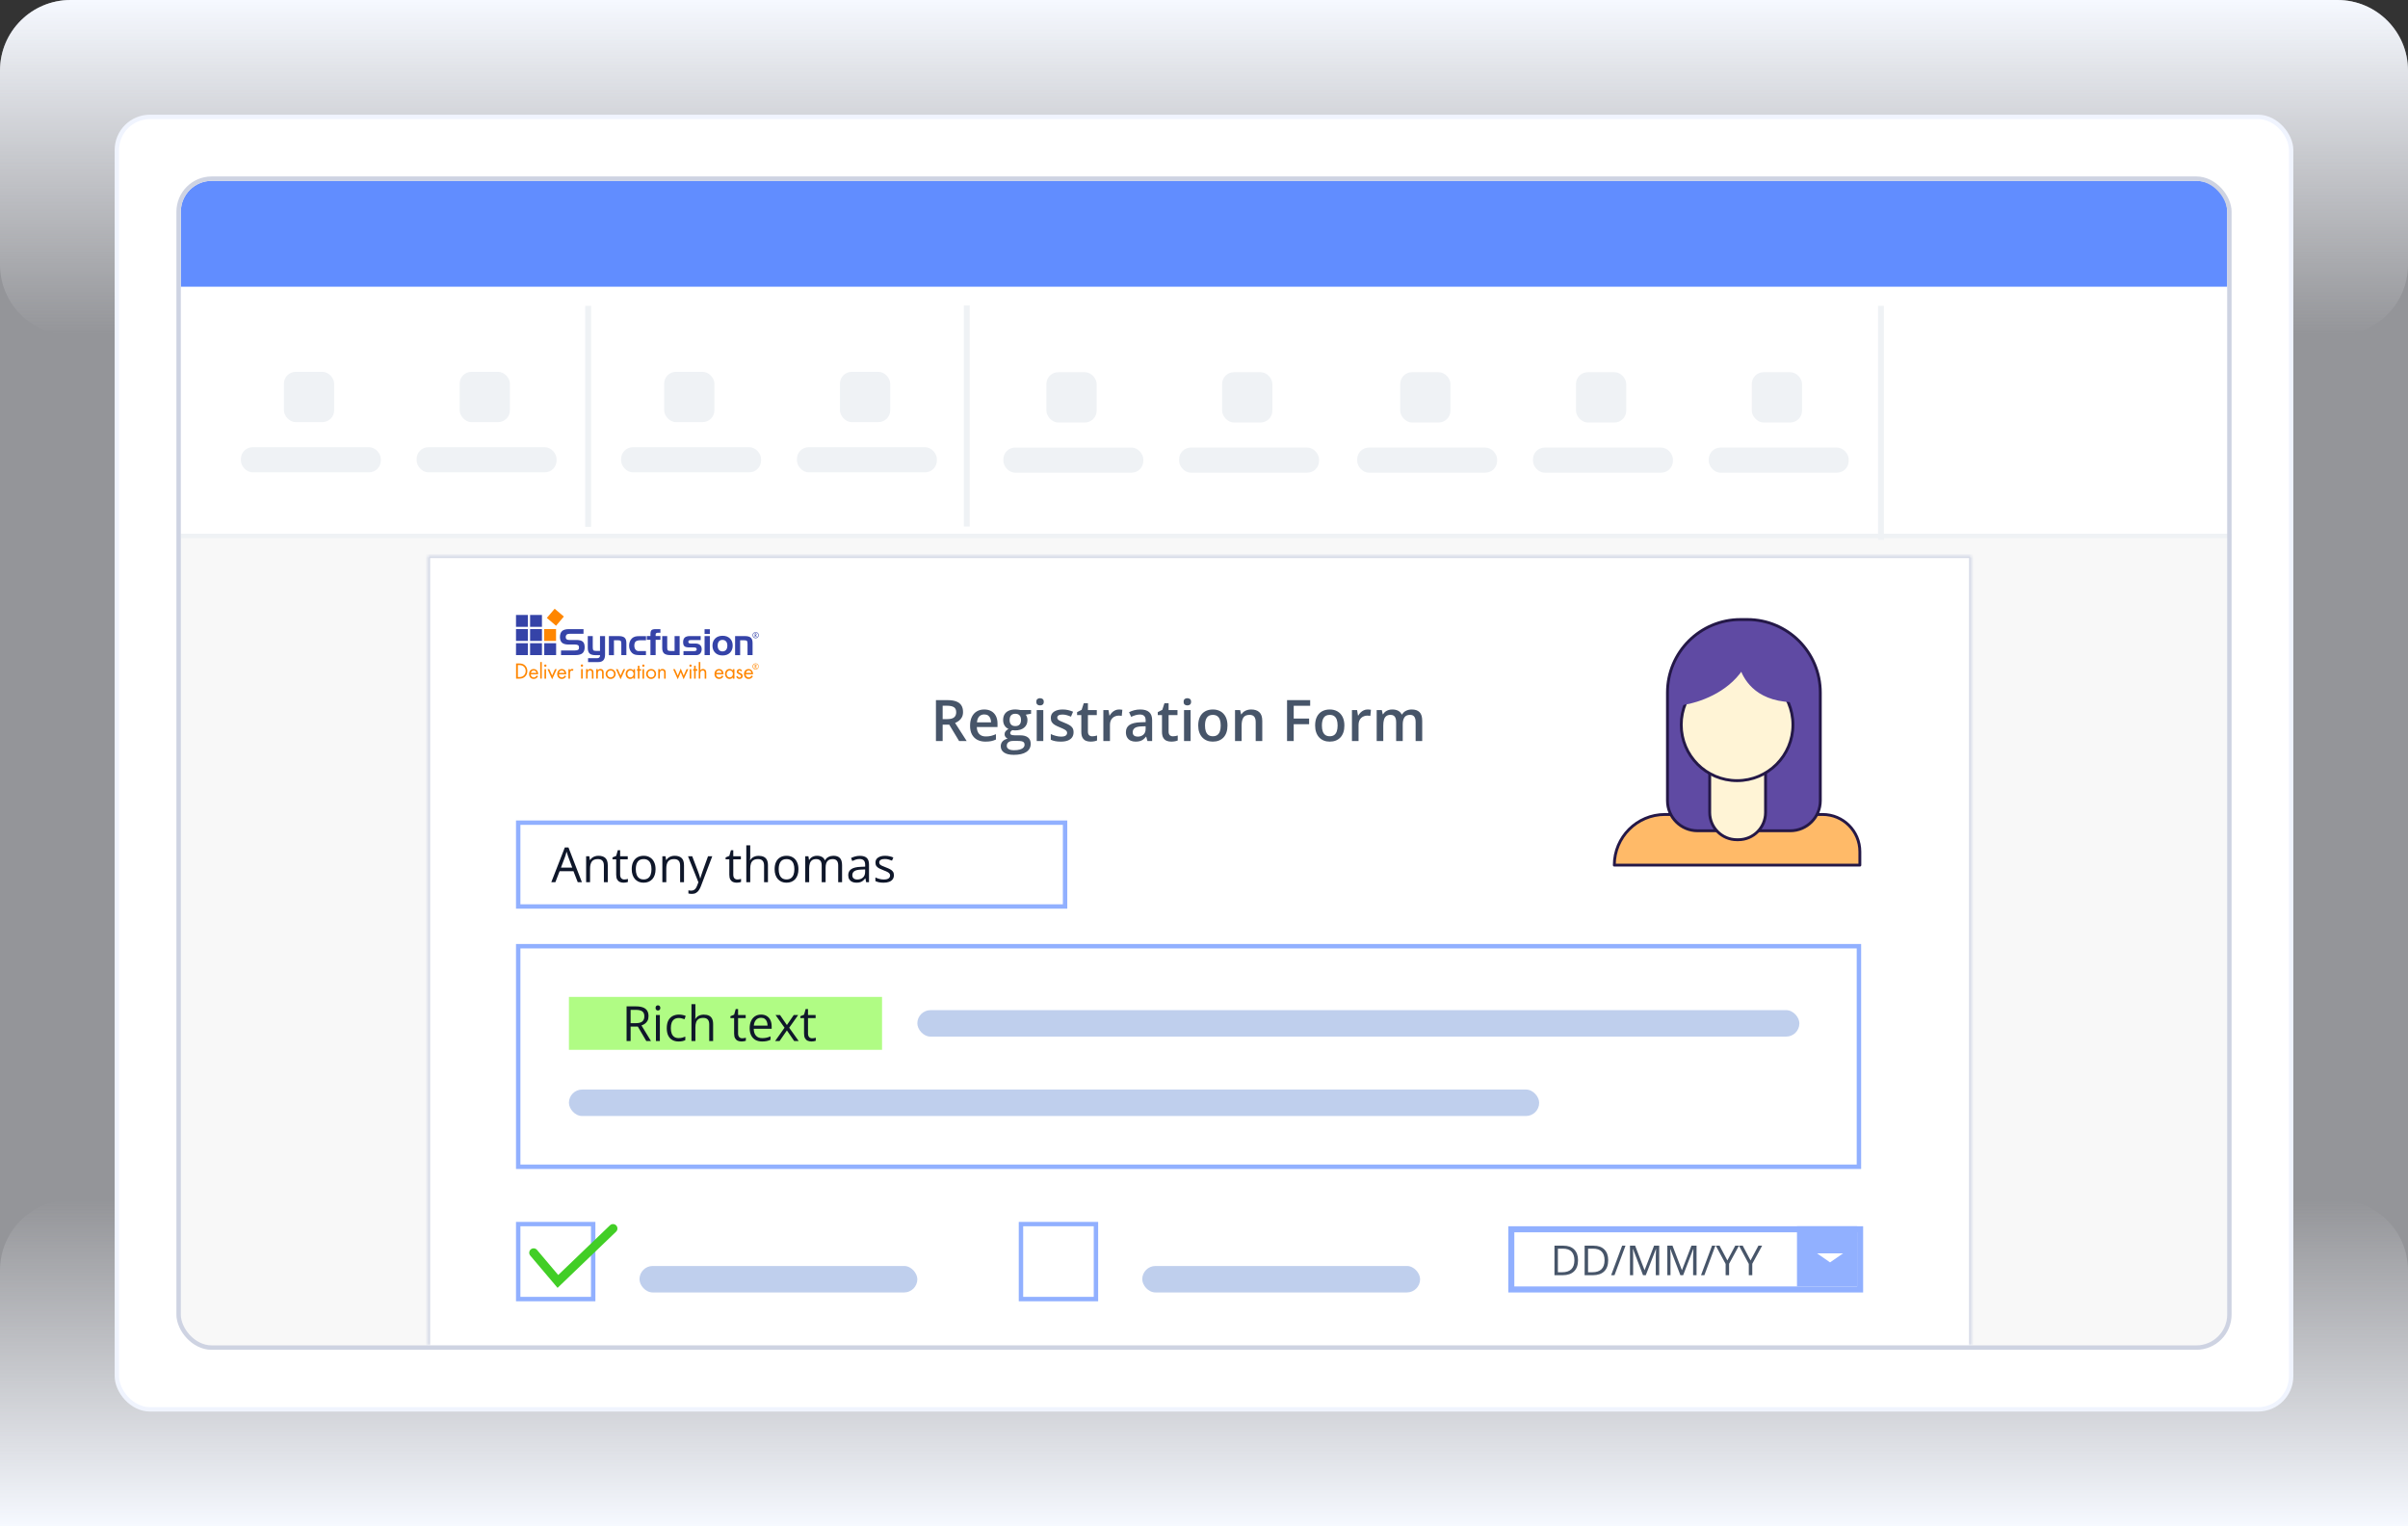 <svg width="546" height="346" viewBox="0 0 546 346" fill="none" xmlns="http://www.w3.org/2000/svg">
<rect x="0" y="0" width="546" height="346" fill="#333333" stroke="none"/>
<g clip-path="url(#clip0_23920_1229)">
<path opacity="0.5" d="M0 16C0 7.163 7.163 0 16 0H530C538.837 0 546 7.163 546 16V346H0V16Z" fill="#F6F9FF"/>
<path d="M0 346H546V288C546 279.163 538.837 272 530 272H16C7.163 272 0 279.163 0 288V346Z" fill="url(#paint0_linear_23920_1229)"/>
<path d="M0 16C0 7.163 7.163 0 16 0H530C538.837 0 546 7.163 546 16V60C546 68.837 538.837 76 530 76H16C7.163 76 0 68.837 0 60V16Z" fill="url(#paint1_linear_23920_1229)"/>
<rect x="26.5" y="26.5" width="493" height="293" rx="7.5" fill="white" stroke="#F0F4FE"/>
<g clip-path="url(#clip1_23920_1229)">
<mask id="mask0_23920_1229" style="mask-type:alpha" maskUnits="userSpaceOnUse" x="40" y="40" width="466" height="294">
<rect x="40.936" y="40.936" width="464.129" height="291.952" fill="#F0F6C2" stroke="#DFE8AB" stroke-width="1.871"/>
</mask>
<g mask="url(#mask0_23920_1229)">
<path d="M40 49C40 44.582 43.582 41 48 41H497C501.418 41 505 44.582 505 49V298C505 302.418 501.418 306 497 306H48C43.582 306 40 302.418 40 298V49Z" fill="#F8F8F8"/>
<mask id="path-9-inside-1_23920_1229" fill="white">
<path d="M97 126H447V305H97V126Z"/>
</mask>
<path d="M97 126H447V305H97V126Z" fill="white"/>
<path d="M97 126V125.5H96.5V126H97ZM447 126H447.5V125.5H447V126ZM97 126.5H447V125.5H97V126.5ZM446.5 126V305H447.5V126H446.5ZM97.5 305V126H96.5V305H97.5Z" fill="#CED3E2" mask="url(#path-9-inside-1_23920_1229)"/>
<path d="M132.308 143.674H129.227C128.899 143.674 128.653 143.74 128.505 143.854C128.358 143.985 128.276 144.166 128.276 144.444C128.276 144.657 128.342 144.821 128.473 144.92C128.604 145.034 128.8 145.083 129.063 145.083H130.702C131.374 145.083 131.865 145.215 132.144 145.46C132.439 145.723 132.57 146.149 132.57 146.739C132.57 147.345 132.406 147.788 132.078 148.083C131.751 148.361 131.226 148.509 130.521 148.509H127.211V147.46H130.325C130.685 147.46 130.931 147.411 131.079 147.312C131.226 147.214 131.292 147.034 131.292 146.804C131.292 146.559 131.226 146.378 131.095 146.28C130.964 146.182 130.734 146.116 130.407 146.116H128.932C128.26 146.116 127.752 145.985 127.44 145.706C127.129 145.428 126.965 145.002 126.965 144.428C126.965 143.805 127.129 143.346 127.457 143.051C127.784 142.756 128.309 142.625 129.03 142.625H132.308V143.674Z" fill="#3543A8"/>
<path d="M135.127 147.559H136.045V144.199H137.193V148.411C137.193 148.985 137.061 149.411 136.799 149.69C136.537 149.968 136.127 150.1 135.57 150.1H133.341V149.214H135.373C135.586 149.214 135.767 149.165 135.881 149.051C135.996 148.952 136.062 148.788 136.062 148.592V148.526H135.062C134.423 148.526 133.947 148.395 133.685 148.149C133.407 147.887 133.275 147.477 133.275 146.871V144.199H134.406V146.772C134.406 147.1 134.455 147.313 134.554 147.412C134.619 147.51 134.816 147.559 135.127 147.559Z" fill="#3543A8"/>
<path d="M138.077 144.199H140.224C140.88 144.199 141.338 144.314 141.617 144.56C141.896 144.806 142.027 145.215 142.027 145.773V148.51H140.88V145.92C140.88 145.592 140.83 145.379 140.732 145.297C140.634 145.199 140.437 145.15 140.126 145.15H139.208V148.526H138.061V144.199H138.077Z" fill="#3543A8"/>
<path d="M145.254 147.591H146.467V148.509H144.91C144.517 148.509 144.189 148.46 143.943 148.394C143.697 148.312 143.468 148.181 143.288 148.001C143.091 147.804 142.927 147.558 142.812 147.28C142.698 147.001 142.648 146.69 142.648 146.378C142.648 146.05 142.698 145.739 142.812 145.444C142.927 145.149 143.075 144.92 143.288 144.723C143.484 144.543 143.697 144.412 143.96 144.33C144.222 144.248 144.533 144.215 144.927 144.215H146.484V145.149H145.254C144.714 145.149 144.353 145.247 144.14 145.428C143.943 145.608 143.828 145.936 143.828 146.395C143.828 146.657 143.878 146.87 143.96 147.05C144.042 147.231 144.173 147.362 144.337 147.476C144.419 147.526 144.517 147.558 144.632 147.591C144.763 147.575 144.959 147.591 145.254 147.591Z" fill="#3543A8"/>
<path d="M147.484 145.051H146.664V144.182H147.484V143.74C147.484 143.297 147.565 143.002 147.729 142.854C147.893 142.707 148.205 142.625 148.664 142.625H149.745V143.444H149.204C149.008 143.444 148.877 143.477 148.795 143.543C148.713 143.608 148.664 143.707 148.664 143.838V144.182H149.745V145.051H148.664V148.509H147.484V145.051V145.051Z" fill="#3543A8"/>
<path d="M154.106 148.51H151.959C151.32 148.51 150.877 148.379 150.582 148.133C150.304 147.887 150.156 147.477 150.156 146.92V144.199H151.287V146.854C151.287 147.149 151.336 147.33 151.435 147.428C151.533 147.526 151.73 147.576 152.041 147.576H152.959V144.199H154.106V148.51Z" fill="#3543A8"/>
<path d="M154.942 147.608H157.351C157.564 147.608 157.728 147.576 157.826 147.51C157.925 147.444 157.974 147.33 157.974 147.199C157.974 147.051 157.925 146.953 157.826 146.871C157.728 146.805 157.564 146.772 157.367 146.772H156.384C155.794 146.772 155.401 146.69 155.204 146.51C154.991 146.33 154.893 146.018 154.893 145.56C154.893 145.101 155.024 144.756 155.27 144.527C155.515 144.314 155.909 144.199 156.417 144.199H158.875V145.101H156.859C156.532 145.101 156.318 145.133 156.22 145.183C156.122 145.248 156.073 145.347 156.073 145.494C156.073 145.625 156.122 145.723 156.204 145.789C156.286 145.855 156.433 145.887 156.613 145.887H157.646C158.121 145.887 158.482 146.002 158.728 146.215C158.974 146.428 159.105 146.756 159.105 147.166C159.105 147.559 158.99 147.887 158.777 148.133C158.564 148.379 158.269 148.51 157.925 148.51H154.975V147.608H154.942Z" fill="#3543A8"/>
<path d="M160.956 143.707H159.76V142.642H160.956V143.707ZM160.956 148.509H159.76V144.199H160.956V148.509Z" fill="#3543A8"/>
<path d="M166.136 146.362C166.136 147.034 165.923 147.575 165.513 147.984C165.103 148.394 164.546 148.591 163.841 148.591C163.137 148.591 162.579 148.394 162.17 147.984C161.76 147.575 161.547 147.034 161.547 146.362C161.547 145.69 161.76 145.149 162.17 144.739C162.579 144.329 163.153 144.133 163.841 144.133C164.53 144.133 165.087 144.329 165.513 144.739C165.923 145.133 166.136 145.673 166.136 146.362ZM162.727 146.362C162.727 146.772 162.825 147.099 163.022 147.329C163.219 147.558 163.481 147.673 163.825 147.673C164.169 147.673 164.431 147.558 164.628 147.329C164.825 147.099 164.923 146.772 164.923 146.362C164.923 145.952 164.825 145.624 164.628 145.411C164.431 145.182 164.169 145.067 163.809 145.067C163.464 145.067 163.202 145.182 163.006 145.411C162.825 145.624 162.727 145.952 162.727 146.362Z" fill="#3543A8"/>
<path d="M166.694 144.199H168.841C169.497 144.199 169.956 144.314 170.234 144.56C170.513 144.806 170.644 145.215 170.644 145.773V148.51H169.497V145.92C169.497 145.592 169.448 145.379 169.349 145.297C169.251 145.199 169.054 145.15 168.743 145.15H167.825V148.526H166.678V144.199H166.694Z" fill="#3543A8"/>
<path d="M119.688 139.413H117V142.101H119.688V139.413Z" fill="#3543A8"/>
<path d="M125.766 138L123.994 140.086L126.08 141.858L127.852 139.772L125.766 138Z" fill="#FF8600"/>
<path d="M122.883 139.413H120.195V142.101H122.883V139.413Z" fill="#3543A8"/>
<path d="M119.688 142.609H117V145.297H119.688V142.609Z" fill="#3543A8"/>
<path d="M122.883 142.609H120.195V145.297H122.883V142.609Z" fill="#3543A8"/>
<path d="M126.08 142.609H123.393V145.297H126.08V142.609Z" fill="#FF8600"/>
<path d="M119.688 145.821H117V148.509H119.688V145.821Z" fill="#3543A8"/>
<path d="M122.883 145.821H120.195V148.509H122.883V145.821Z" fill="#3543A8"/>
<path d="M126.096 145.821H123.408V148.509H126.096V145.821Z" fill="#3543A8"/>
<path d="M172.052 143.986C172.052 144.379 171.741 144.691 171.347 144.691C170.954 144.691 170.643 144.379 170.643 143.986C170.643 143.593 170.954 143.297 171.347 143.297C171.724 143.281 172.052 143.593 172.052 143.986ZM170.905 143.593C170.806 143.691 170.757 143.838 170.757 143.986C170.757 144.314 171.02 144.576 171.347 144.576C171.675 144.576 171.937 144.314 171.937 143.986C171.937 143.674 171.675 143.396 171.364 143.396C171.167 143.396 171.02 143.461 170.905 143.593ZM171.626 144.396H171.478L171.265 144.084V144.396H171.151V143.576H171.282C171.462 143.576 171.544 143.658 171.544 143.806C171.544 143.92 171.478 144.002 171.364 144.035L171.626 144.396ZM171.315 143.92C171.397 143.92 171.446 143.871 171.446 143.806C171.446 143.724 171.397 143.691 171.298 143.691H171.265V143.92H171.315V143.92Z" fill="#3543A8"/>
<path d="M117.016 150.41H117.72C118.278 150.41 118.655 150.525 118.982 150.804C119.359 151.115 119.572 151.59 119.572 152.131C119.572 152.672 119.359 153.131 118.966 153.459C118.622 153.737 118.261 153.852 117.704 153.852H117.016V150.41ZM117.737 153.491C118.163 153.491 118.458 153.393 118.72 153.18C119.015 152.934 119.195 152.557 119.195 152.131C119.195 151.705 119.032 151.328 118.737 151.082C118.474 150.869 118.163 150.771 117.753 150.771H117.425V153.491H117.737V153.491Z" fill="#FF8600"/>
<path d="M120.344 152.853C120.36 153.295 120.639 153.574 121.032 153.574C121.311 153.574 121.491 153.459 121.688 153.132L121.999 153.312C121.77 153.722 121.442 153.918 121.016 153.918C120.393 153.918 119.967 153.459 119.967 152.804C119.967 152.132 120.393 151.673 120.999 151.673C121.606 151.673 122.016 152.115 122.016 152.804V152.869H120.344V152.853ZM121.639 152.542C121.573 152.214 121.327 151.984 121.016 151.984C120.704 151.984 120.442 152.214 120.393 152.542H121.639Z" fill="#FF8600"/>
<path d="M122.851 150.083H122.49V153.836H122.851V150.083Z" fill="#FF8600"/>
<path d="M123.915 150.902C123.915 151.049 123.8 151.164 123.653 151.164C123.505 151.164 123.391 151.049 123.391 150.902C123.391 150.771 123.505 150.64 123.653 150.64C123.784 150.64 123.915 150.754 123.915 150.902ZM123.833 153.852H123.456V151.705H123.817V153.852H123.833Z" fill="#FF8600"/>
<path d="M125.193 153.147L125.833 151.705H126.242L125.193 154L124.145 151.705H124.554L125.193 153.147Z" fill="#FF8600"/>
<path d="M126.719 152.853C126.735 153.295 127.014 153.574 127.407 153.574C127.686 153.574 127.866 153.459 128.063 153.132L128.374 153.312C128.145 153.722 127.817 153.918 127.391 153.918C126.768 153.918 126.342 153.459 126.342 152.804C126.342 152.132 126.768 151.673 127.374 151.673C127.981 151.673 128.391 152.115 128.391 152.804V152.869H126.719V152.853ZM127.997 152.542C127.932 152.214 127.686 151.984 127.374 151.984C127.063 151.984 126.801 152.214 126.752 152.542H127.997Z" fill="#FF8600"/>
<path d="M129.227 151.705V151.935C129.424 151.705 129.506 151.656 129.719 151.656C129.833 151.656 129.915 151.673 130.046 151.755L129.883 152.082C129.784 152.033 129.735 152.017 129.67 152.017C129.522 152.017 129.391 152.099 129.325 152.213C129.276 152.312 129.243 152.476 129.243 152.722V153.852H128.883V151.705H129.227Z" fill="#FF8600"/>
<path d="M133.225 151.705V151.968C133.405 151.738 133.569 151.656 133.848 151.656C134.11 151.656 134.34 151.771 134.454 151.951C134.536 152.082 134.569 152.246 134.569 152.525V153.852H134.208V152.59C134.208 152.361 134.192 152.263 134.143 152.164C134.077 152.05 133.93 151.984 133.766 151.984C133.389 151.984 133.241 152.214 133.241 152.771V153.836H132.881V151.689H133.225V151.705Z" fill="#FF8600"/>
<path d="M135.536 151.705V151.968C135.716 151.738 135.88 151.656 136.158 151.656C136.421 151.656 136.65 151.771 136.765 151.951C136.847 152.082 136.88 152.246 136.88 152.525V153.852H136.519V152.59C136.519 152.361 136.503 152.263 136.453 152.164C136.388 152.05 136.24 151.984 136.076 151.984C135.699 151.984 135.552 152.214 135.552 152.771V153.836H135.191V151.689H135.536V151.705Z" fill="#FF8600"/>
<path d="M139.6 152.787C139.6 153.426 139.109 153.918 138.453 153.918C137.814 153.918 137.322 153.41 137.322 152.77C137.322 152.164 137.83 151.672 138.453 151.672C139.092 151.656 139.6 152.148 139.6 152.787ZM137.699 152.77C137.699 153.229 138.011 153.573 138.453 153.573C138.896 153.573 139.223 153.246 139.223 152.787C139.223 152.328 138.896 152 138.47 152C138.027 152 137.699 152.328 137.699 152.77Z" fill="#FF8600"/>
<path d="M140.715 153.147L141.354 151.705H141.764L140.715 154L139.666 151.705H140.076L140.715 153.147Z" fill="#FF8600"/>
<path d="M143.994 151.705V153.852H143.633V153.557C143.42 153.803 143.191 153.918 142.896 153.918C142.306 153.918 141.863 153.443 141.863 152.771C141.863 152.132 142.289 151.656 142.879 151.656C143.191 151.656 143.42 151.771 143.633 152.017V151.705H143.994ZM142.24 152.771C142.24 153.246 142.535 153.574 142.945 153.574C143.371 153.574 143.666 153.246 143.666 152.771C143.666 152.312 143.371 151.984 142.961 151.984C142.535 151.984 142.24 152.328 142.24 152.771Z" fill="#FF8600"/>
<path d="M144.994 153.852H144.633V152.049H144.42V151.705H144.633V150.935H144.994V151.705H145.387V152.049H144.994V153.852Z" fill="#FF8600"/>
<path d="M146.14 150.902C146.14 151.049 146.025 151.164 145.877 151.164C145.73 151.164 145.615 151.049 145.615 150.902C145.615 150.771 145.73 150.64 145.877 150.64C146.009 150.64 146.14 150.754 146.14 150.902ZM146.041 153.852H145.681V151.705H146.041V153.852Z" fill="#FF8600"/>
<path d="M148.764 152.787C148.764 153.426 148.272 153.918 147.633 153.918C146.994 153.918 146.502 153.41 146.502 152.77C146.502 152.164 147.01 151.672 147.633 151.672C148.272 151.656 148.764 152.148 148.764 152.787ZM146.879 152.77C146.879 153.229 147.19 153.573 147.633 153.573C148.075 153.573 148.403 153.246 148.403 152.787C148.403 152.328 148.092 152 147.649 152C147.207 152 146.879 152.328 146.879 152.77Z" fill="#FF8600"/>
<path d="M149.598 151.705V151.968C149.778 151.738 149.942 151.656 150.221 151.656C150.483 151.656 150.713 151.771 150.827 151.951C150.909 152.082 150.942 152.246 150.942 152.525V153.852H150.581V152.59C150.581 152.361 150.565 152.263 150.516 152.164C150.45 152.05 150.303 151.984 150.139 151.984C149.762 151.984 149.614 152.214 149.614 152.771V153.836H149.254V151.689H149.598V151.705Z" fill="#FF8600"/>
<path d="M153.68 153.164L154.352 151.541L155.024 153.164L155.663 151.705H156.073L155.007 153.999L154.352 152.41L153.68 153.999L152.631 151.705H153.041L153.68 153.164Z" fill="#FF8600"/>
<path d="M156.827 150.902C156.827 151.049 156.712 151.164 156.565 151.164C156.417 151.164 156.303 151.049 156.303 150.902C156.303 150.771 156.417 150.64 156.565 150.64C156.712 150.64 156.827 150.754 156.827 150.902ZM156.745 153.852H156.385V151.705H156.745V153.852Z" fill="#FF8600"/>
<path d="M157.744 153.852H157.384V152.049H157.154V151.705H157.384V150.935H157.744V151.705H158.121V152.049H157.744V153.852Z" fill="#FF8600"/>
<path d="M158.794 150.083V151.951C158.974 151.738 159.155 151.656 159.401 151.656C159.663 151.656 159.892 151.771 160.007 151.951C160.089 152.083 160.138 152.246 160.138 152.525V153.853H159.778V152.558C159.778 152.165 159.646 152.001 159.335 152.001C159.122 152.001 158.958 152.099 158.876 152.246C158.811 152.378 158.794 152.525 158.794 152.771V153.836H158.434V150.083H158.794Z" fill="#FF8600"/>
<path d="M162.383 152.853C162.399 153.295 162.678 153.574 163.071 153.574C163.35 153.574 163.53 153.459 163.727 153.132L164.038 153.312C163.809 153.722 163.481 153.918 163.055 153.918C162.432 153.918 162.006 153.459 162.006 152.804C162.006 152.132 162.432 151.673 163.038 151.673C163.645 151.673 164.055 152.115 164.055 152.804V152.869H162.383V152.853ZM163.661 152.542C163.596 152.214 163.35 151.984 163.038 151.984C162.727 151.984 162.465 152.214 162.416 152.542H163.661Z" fill="#FF8600"/>
<path d="M166.529 151.705V153.852H166.169V153.557C165.955 153.803 165.726 153.918 165.431 153.918C164.841 153.918 164.398 153.443 164.398 152.771C164.398 152.132 164.825 151.656 165.415 151.656C165.726 151.656 165.955 151.771 166.169 152.017V151.705H166.529ZM164.759 152.771C164.759 153.246 165.054 153.574 165.464 153.574C165.89 153.574 166.185 153.246 166.185 152.771C166.185 152.312 165.89 151.984 165.48 151.984C165.07 151.984 164.759 152.328 164.759 152.771Z" fill="#FF8600"/>
<path d="M167.987 152.214C167.905 152.066 167.823 152.001 167.692 152.001C167.545 152.001 167.43 152.115 167.43 152.246C167.43 152.361 167.496 152.443 167.774 152.542C168.02 152.64 168.086 152.673 168.184 152.755C168.331 152.869 168.413 153.033 168.413 153.23C168.413 153.623 168.102 153.918 167.676 153.918C167.315 153.918 167.069 153.738 166.922 153.377L167.25 153.246C167.364 153.509 167.479 153.59 167.676 153.59C167.872 153.59 168.02 153.443 168.02 153.246C168.02 153.082 167.938 153.017 167.676 152.902C167.184 152.689 167.053 152.558 167.053 152.279C167.053 151.935 167.315 151.673 167.676 151.673C167.938 151.673 168.135 151.804 168.266 152.066L167.987 152.214Z" fill="#FF8600"/>
<path d="M169.087 152.853C169.103 153.295 169.382 153.574 169.759 153.574C170.037 153.574 170.218 153.459 170.414 153.132L170.726 153.312C170.496 153.722 170.168 153.918 169.742 153.918C169.119 153.918 168.693 153.459 168.693 152.804C168.693 152.132 169.119 151.673 169.726 151.673C170.332 151.673 170.742 152.115 170.742 152.804V152.869H169.087V152.853ZM170.381 152.542C170.316 152.214 170.07 151.984 169.759 151.984C169.447 151.984 169.185 152.214 169.136 152.542H170.381Z" fill="#FF8600"/>
<path d="M132.21 150.885C132.21 151.033 132.095 151.148 131.948 151.148C131.8 151.148 131.686 151.033 131.686 150.885C131.686 150.738 131.8 150.623 131.948 150.623C132.095 150.623 132.21 150.738 132.21 150.885ZM132.128 153.835H131.767V151.688H132.128V153.835Z" fill="#FF8600"/>
<path d="M172.036 151.083C172.036 151.476 171.725 151.787 171.332 151.787C170.938 151.787 170.627 151.476 170.627 151.083C170.627 150.689 170.938 150.394 171.332 150.394C171.725 150.378 172.036 150.689 172.036 151.083ZM170.906 150.689C170.807 150.788 170.758 150.935 170.758 151.083C170.758 151.41 171.02 151.673 171.348 151.673C171.676 151.673 171.938 151.41 171.938 151.083C171.938 150.771 171.676 150.493 171.364 150.493C171.168 150.493 171.02 150.558 170.906 150.689ZM171.627 151.492H171.479L171.266 151.181V151.492H171.151V150.673H171.283C171.463 150.673 171.545 150.755 171.545 150.902C171.545 151.017 171.479 151.099 171.364 151.132L171.627 151.492ZM171.315 151.033C171.397 151.033 171.446 150.984 171.446 150.919C171.446 150.837 171.397 150.804 171.299 150.804H171.266V151.033H171.315Z" fill="#FF8600"/>
<path d="M131 200L130.033 197.508H126.885L125.924 200H125L128.072 192.115H128.894L131.945 200H131ZM129.759 196.697L128.84 194.221C128.819 194.156 128.783 194.051 128.733 193.904C128.686 193.757 128.638 193.605 128.588 193.447C128.538 193.29 128.497 193.163 128.464 193.066C128.429 193.213 128.389 193.36 128.346 193.506C128.307 193.65 128.267 193.784 128.228 193.909C128.189 194.031 128.155 194.135 128.126 194.221L127.191 196.697H129.759ZM135.688 194.006C136.387 194.006 136.915 194.178 137.273 194.521C137.631 194.862 137.81 195.41 137.81 196.165V200H136.929V196.224C136.929 195.734 136.816 195.367 136.591 195.123C136.369 194.88 136.027 194.758 135.565 194.758C134.913 194.758 134.455 194.942 134.19 195.311C133.925 195.68 133.792 196.215 133.792 196.917V200H132.901V194.113H133.621L133.755 194.962H133.803C133.929 194.754 134.088 194.581 134.281 194.441C134.475 194.298 134.691 194.19 134.931 194.119C135.171 194.043 135.424 194.006 135.688 194.006ZM141.548 199.377C141.695 199.377 141.846 199.364 142 199.339C142.153 199.314 142.279 199.284 142.375 199.248V199.941C142.272 199.987 142.127 200.027 141.94 200.059C141.758 200.091 141.579 200.107 141.403 200.107C141.092 200.107 140.809 200.054 140.555 199.946C140.3 199.835 140.096 199.649 139.942 199.388C139.792 199.126 139.717 198.765 139.717 198.303V194.812H138.879V194.376L139.722 194.027L140.077 192.749H140.614V194.113H142.338V194.812H140.614V198.276C140.614 198.645 140.698 198.92 140.866 199.103C141.038 199.286 141.265 199.377 141.548 199.377ZM148.644 197.046C148.644 197.529 148.581 197.961 148.456 198.34C148.33 198.72 148.149 199.04 147.913 199.302C147.677 199.563 147.39 199.764 147.054 199.903C146.721 200.039 146.343 200.107 145.92 200.107C145.527 200.107 145.165 200.039 144.835 199.903C144.51 199.764 144.227 199.563 143.987 199.302C143.75 199.04 143.566 198.72 143.434 198.34C143.305 197.961 143.24 197.529 143.24 197.046C143.24 196.401 143.349 195.854 143.568 195.402C143.786 194.948 144.098 194.602 144.502 194.366C144.911 194.126 145.396 194.006 145.958 194.006C146.495 194.006 146.964 194.126 147.365 194.366C147.77 194.606 148.083 194.953 148.305 195.408C148.531 195.859 148.644 196.405 148.644 197.046ZM144.164 197.046C144.164 197.519 144.227 197.929 144.352 198.276C144.477 198.623 144.671 198.892 144.932 199.082C145.194 199.271 145.53 199.366 145.942 199.366C146.35 199.366 146.685 199.271 146.946 199.082C147.211 198.892 147.406 198.623 147.532 198.276C147.657 197.929 147.72 197.519 147.72 197.046C147.72 196.577 147.657 196.172 147.532 195.832C147.406 195.488 147.213 195.223 146.952 195.037C146.69 194.851 146.352 194.758 145.937 194.758C145.324 194.758 144.875 194.96 144.588 195.365C144.306 195.769 144.164 196.33 144.164 197.046ZM152.973 194.006C153.671 194.006 154.199 194.178 154.557 194.521C154.915 194.862 155.094 195.41 155.094 196.165V200H154.213V196.224C154.213 195.734 154.101 195.367 153.875 195.123C153.653 194.88 153.311 194.758 152.849 194.758C152.197 194.758 151.739 194.942 151.474 195.311C151.209 195.68 151.077 196.215 151.077 196.917V200H150.185V194.113H150.905L151.039 194.962H151.087C151.213 194.754 151.372 194.581 151.565 194.441C151.759 194.298 151.975 194.19 152.215 194.119C152.455 194.043 152.708 194.006 152.973 194.006ZM156.002 194.113H156.958L158.258 197.529C158.333 197.73 158.403 197.923 158.467 198.109C158.532 198.292 158.589 198.467 158.639 198.636C158.689 198.804 158.729 198.967 158.757 199.125H158.795C158.845 198.945 158.917 198.711 159.01 198.421C159.103 198.127 159.203 197.828 159.311 197.524L160.541 194.113H161.502L158.94 200.865C158.804 201.226 158.645 201.542 158.462 201.81C158.283 202.079 158.064 202.285 157.807 202.428C157.549 202.575 157.237 202.648 156.872 202.648C156.704 202.648 156.555 202.637 156.426 202.616C156.297 202.598 156.186 202.576 156.093 202.551V201.837C156.172 201.855 156.267 201.871 156.378 201.885C156.493 201.9 156.611 201.907 156.732 201.907C156.954 201.907 157.146 201.864 157.307 201.778C157.472 201.695 157.613 201.574 157.731 201.413C157.85 201.251 157.952 201.06 158.038 200.838L158.36 200.011L156.002 194.113ZM167.201 199.377C167.347 199.377 167.498 199.364 167.652 199.339C167.806 199.314 167.931 199.284 168.028 199.248V199.941C167.924 199.987 167.779 200.027 167.593 200.059C167.41 200.091 167.231 200.107 167.056 200.107C166.744 200.107 166.461 200.054 166.207 199.946C165.953 199.835 165.749 199.649 165.595 199.388C165.444 199.126 165.369 198.765 165.369 198.303V194.812H164.531V194.376L165.375 194.027L165.729 192.749H166.266V194.113H167.99V194.812H166.266V198.276C166.266 198.645 166.35 198.92 166.519 199.103C166.69 199.286 166.918 199.377 167.201 199.377ZM170.112 191.643V194.14C170.112 194.283 170.108 194.428 170.101 194.575C170.094 194.718 170.081 194.851 170.063 194.973H170.123C170.244 194.765 170.398 194.591 170.584 194.452C170.774 194.308 170.989 194.201 171.229 194.129C171.469 194.054 171.723 194.017 171.992 194.017C172.464 194.017 172.858 194.092 173.173 194.242C173.492 194.393 173.73 194.625 173.888 194.94C174.049 195.256 174.129 195.664 174.129 196.165V200H173.249V196.224C173.249 195.734 173.136 195.367 172.91 195.123C172.688 194.88 172.346 194.758 171.884 194.758C171.447 194.758 171.098 194.842 170.837 195.01C170.579 195.175 170.393 195.418 170.278 195.741C170.167 196.063 170.112 196.457 170.112 196.922V200H169.22V191.643H170.112ZM181.042 197.046C181.042 197.529 180.979 197.961 180.854 198.34C180.729 198.72 180.548 199.04 180.312 199.302C180.075 199.563 179.789 199.764 179.452 199.903C179.119 200.039 178.741 200.107 178.319 200.107C177.925 200.107 177.563 200.039 177.234 199.903C176.908 199.764 176.625 199.563 176.385 199.302C176.149 199.04 175.965 198.72 175.832 198.34C175.703 197.961 175.639 197.529 175.639 197.046C175.639 196.401 175.748 195.854 175.966 195.402C176.185 194.948 176.496 194.602 176.901 194.366C177.309 194.126 177.794 194.006 178.356 194.006C178.894 194.006 179.363 194.126 179.764 194.366C180.168 194.606 180.482 194.953 180.704 195.408C180.929 195.859 181.042 196.405 181.042 197.046ZM176.562 197.046C176.562 197.519 176.625 197.929 176.75 198.276C176.876 198.623 177.069 198.892 177.331 199.082C177.592 199.271 177.929 199.366 178.34 199.366C178.749 199.366 179.083 199.271 179.345 199.082C179.61 198.892 179.805 198.623 179.93 198.276C180.056 197.929 180.118 197.519 180.118 197.046C180.118 196.577 180.056 196.172 179.93 195.832C179.805 195.488 179.611 195.223 179.35 195.037C179.089 194.851 178.75 194.758 178.335 194.758C177.723 194.758 177.273 194.96 176.987 195.365C176.704 195.769 176.562 196.33 176.562 197.046ZM188.975 194.006C189.623 194.006 190.112 194.176 190.441 194.516C190.771 194.853 190.936 195.395 190.936 196.144V200H190.055V196.187C190.055 195.71 189.951 195.354 189.743 195.118C189.539 194.878 189.235 194.758 188.83 194.758C188.261 194.758 187.847 194.923 187.589 195.252C187.332 195.581 187.203 196.067 187.203 196.708V200H186.316V196.187C186.316 195.868 186.27 195.603 186.177 195.392C186.087 195.18 185.951 195.023 185.769 194.919C185.59 194.812 185.362 194.758 185.086 194.758C184.696 194.758 184.383 194.838 184.146 195C183.91 195.161 183.738 195.401 183.631 195.719C183.527 196.034 183.475 196.423 183.475 196.885V200H182.583V194.113H183.303L183.438 194.946H183.486C183.604 194.742 183.753 194.57 183.932 194.43C184.111 194.291 184.311 194.185 184.533 194.113C184.755 194.042 184.992 194.006 185.242 194.006C185.69 194.006 186.064 194.09 186.365 194.258C186.669 194.423 186.889 194.675 187.025 195.016H187.074C187.267 194.675 187.532 194.423 187.869 194.258C188.205 194.09 188.574 194.006 188.975 194.006ZM194.969 194.017C195.671 194.017 196.192 194.174 196.532 194.489C196.872 194.804 197.042 195.307 197.042 195.999V200H196.393L196.221 199.13H196.178C196.013 199.345 195.841 199.526 195.662 199.672C195.483 199.816 195.275 199.925 195.039 200C194.806 200.072 194.52 200.107 194.18 200.107C193.822 200.107 193.503 200.045 193.224 199.919C192.948 199.794 192.729 199.604 192.568 199.35C192.411 199.096 192.332 198.774 192.332 198.383C192.332 197.796 192.565 197.345 193.03 197.03C193.496 196.715 194.205 196.543 195.157 196.514L196.172 196.471V196.111C196.172 195.603 196.063 195.247 195.845 195.042C195.626 194.838 195.318 194.736 194.921 194.736C194.613 194.736 194.319 194.781 194.04 194.871C193.761 194.96 193.496 195.066 193.245 195.188L192.971 194.511C193.236 194.375 193.541 194.258 193.884 194.162C194.228 194.065 194.59 194.017 194.969 194.017ZM196.162 197.1L195.265 197.137C194.531 197.166 194.013 197.286 193.712 197.497C193.412 197.708 193.261 198.007 193.261 198.394C193.261 198.731 193.363 198.979 193.567 199.141C193.771 199.302 194.042 199.382 194.378 199.382C194.901 199.382 195.329 199.237 195.662 198.947C195.995 198.657 196.162 198.222 196.162 197.642V197.1ZM202.688 198.389C202.688 198.765 202.593 199.082 202.403 199.339C202.217 199.594 201.948 199.785 201.597 199.914C201.25 200.043 200.834 200.107 200.351 200.107C199.939 200.107 199.583 200.075 199.282 200.011C198.981 199.946 198.718 199.855 198.493 199.737V198.915C198.733 199.033 199.019 199.141 199.352 199.237C199.685 199.334 200.025 199.382 200.373 199.382C200.881 199.382 201.25 199.3 201.479 199.135C201.708 198.971 201.823 198.747 201.823 198.464C201.823 198.303 201.776 198.161 201.683 198.04C201.594 197.914 201.441 197.794 201.227 197.68C201.012 197.562 200.715 197.433 200.335 197.293C199.959 197.15 199.633 197.008 199.357 196.869C199.085 196.725 198.874 196.552 198.724 196.348C198.577 196.144 198.503 195.879 198.503 195.553C198.503 195.055 198.704 194.674 199.105 194.409C199.51 194.14 200.04 194.006 200.695 194.006C201.049 194.006 201.381 194.042 201.688 194.113C202 194.181 202.29 194.274 202.559 194.393L202.258 195.107C202.014 195.003 201.755 194.915 201.479 194.844C201.203 194.772 200.922 194.736 200.636 194.736C200.224 194.736 199.907 194.804 199.685 194.94C199.467 195.076 199.357 195.263 199.357 195.499C199.357 195.682 199.408 195.832 199.508 195.95C199.612 196.068 199.776 196.179 200.002 196.283C200.228 196.387 200.525 196.509 200.894 196.648C201.262 196.785 201.581 196.926 201.85 197.073C202.118 197.216 202.324 197.391 202.467 197.599C202.614 197.803 202.688 198.066 202.688 198.389Z" fill="#0F172A"/>
<path d="M214.828 158.72C215.627 158.72 216.288 158.817 216.808 159.012C217.333 159.206 217.722 159.503 217.976 159.9C218.234 160.298 218.363 160.804 218.363 161.417C218.363 161.875 218.279 162.264 218.109 162.585C217.94 162.907 217.718 163.174 217.443 163.385C217.168 163.597 216.874 163.766 216.561 163.893L219.195 168H217.475L215.234 164.28H213.742V168H212.219V158.72H214.828ZM214.726 159.989H213.742V163.023H214.796C215.503 163.023 216.015 162.892 216.332 162.63C216.654 162.368 216.814 161.98 216.814 161.468C216.814 160.931 216.643 160.55 216.3 160.326C215.962 160.101 215.437 159.989 214.726 159.989ZM223.168 160.84C223.795 160.84 224.332 160.969 224.781 161.227C225.229 161.485 225.574 161.851 225.815 162.325C226.057 162.799 226.177 163.366 226.177 164.026V164.826H221.486C221.503 165.507 221.685 166.032 222.032 166.4C222.383 166.769 222.874 166.953 223.505 166.953C223.953 166.953 224.355 166.91 224.711 166.826C225.071 166.737 225.441 166.608 225.822 166.438V167.651C225.471 167.816 225.113 167.937 224.749 168.013C224.385 168.089 223.949 168.127 223.441 168.127C222.752 168.127 222.144 167.994 221.62 167.727C221.099 167.456 220.691 167.054 220.395 166.521C220.103 165.988 219.957 165.326 219.957 164.534C219.957 163.747 220.09 163.078 220.356 162.528C220.623 161.978 220.998 161.559 221.48 161.271C221.962 160.984 222.525 160.84 223.168 160.84ZM223.168 161.963C222.699 161.963 222.318 162.116 222.026 162.42C221.738 162.725 221.569 163.172 221.518 163.76H224.717C224.713 163.409 224.654 163.097 224.54 162.827C224.43 162.556 224.26 162.344 224.032 162.192C223.807 162.04 223.52 161.963 223.168 161.963ZM229.865 171.123C228.913 171.123 228.183 170.952 227.675 170.609C227.167 170.266 226.914 169.786 226.914 169.168C226.914 168.736 227.049 168.37 227.32 168.07C227.591 167.774 227.978 167.568 228.481 167.454C228.291 167.369 228.126 167.238 227.986 167.061C227.851 166.879 227.783 166.678 227.783 166.458C227.783 166.195 227.857 165.971 228.005 165.785C228.153 165.598 228.376 165.419 228.672 165.245C228.304 165.089 228.007 164.835 227.783 164.483C227.563 164.128 227.453 163.711 227.453 163.233C227.453 162.725 227.561 162.293 227.777 161.938C227.993 161.578 228.308 161.305 228.723 161.119C229.137 160.929 229.639 160.833 230.227 160.833C230.354 160.833 230.492 160.842 230.64 160.859C230.792 160.872 230.932 160.889 231.059 160.91C231.19 160.927 231.289 160.946 231.357 160.967H233.788V161.798L232.595 162.021C232.709 162.181 232.8 162.365 232.868 162.573C232.935 162.776 232.969 162.998 232.969 163.239C232.969 163.967 232.717 164.541 232.214 164.959C231.715 165.374 231.025 165.582 230.145 165.582C229.933 165.573 229.728 165.556 229.529 165.531C229.376 165.624 229.26 165.728 229.18 165.842C229.099 165.952 229.059 166.077 229.059 166.216C229.059 166.331 229.099 166.424 229.18 166.496C229.26 166.563 229.379 166.614 229.535 166.648C229.696 166.682 229.891 166.699 230.119 166.699H231.332C232.102 166.699 232.69 166.862 233.096 167.188C233.502 167.513 233.706 167.992 233.706 168.622C233.706 169.422 233.375 170.038 232.715 170.469C232.055 170.905 231.105 171.123 229.865 171.123ZM229.922 170.076C230.443 170.076 230.881 170.025 231.236 169.923C231.592 169.822 231.861 169.676 232.042 169.485C232.224 169.299 232.315 169.077 232.315 168.819C232.315 168.59 232.258 168.415 232.144 168.292C232.03 168.169 231.858 168.085 231.63 168.038C231.401 167.992 231.118 167.968 230.779 167.968H229.675C229.4 167.968 229.156 168.011 228.945 168.095C228.733 168.184 228.568 168.311 228.45 168.476C228.335 168.641 228.278 168.84 228.278 169.073C228.278 169.394 228.42 169.642 228.704 169.815C228.991 169.989 229.398 170.076 229.922 170.076ZM230.214 164.604C230.65 164.604 230.974 164.486 231.186 164.249C231.397 164.007 231.503 163.669 231.503 163.233C231.503 162.759 231.393 162.403 231.173 162.167C230.957 161.93 230.635 161.811 230.208 161.811C229.789 161.811 229.47 161.932 229.25 162.173C229.034 162.414 228.926 162.772 228.926 163.246C228.926 163.673 229.034 164.007 229.25 164.249C229.47 164.486 229.791 164.604 230.214 164.604ZM236.562 160.973V168H235.07V160.973H236.562ZM235.826 158.282C236.054 158.282 236.251 158.343 236.416 158.466C236.585 158.589 236.67 158.8 236.67 159.101C236.67 159.397 236.585 159.608 236.416 159.735C236.251 159.858 236.054 159.919 235.826 159.919C235.589 159.919 235.388 159.858 235.223 159.735C235.062 159.608 234.981 159.397 234.981 159.101C234.981 158.8 235.062 158.589 235.223 158.466C235.388 158.343 235.589 158.282 235.826 158.282ZM243.424 165.994C243.424 166.455 243.312 166.845 243.087 167.162C242.863 167.479 242.535 167.721 242.104 167.886C241.676 168.047 241.151 168.127 240.529 168.127C240.038 168.127 239.615 168.091 239.26 168.019C238.909 167.951 238.576 167.846 238.263 167.702V166.413C238.597 166.57 238.972 166.705 239.387 166.819C239.806 166.934 240.201 166.991 240.574 166.991C241.065 166.991 241.418 166.915 241.634 166.762C241.85 166.606 241.958 166.398 241.958 166.14C241.958 165.988 241.913 165.852 241.824 165.734C241.74 165.611 241.579 165.486 241.342 165.359C241.109 165.228 240.766 165.072 240.313 164.89C239.869 164.712 239.495 164.534 239.19 164.356C238.885 164.179 238.655 163.965 238.498 163.715C238.341 163.461 238.263 163.138 238.263 162.744C238.263 162.122 238.509 161.65 239 161.329C239.495 161.003 240.148 160.84 240.961 160.84C241.393 160.84 241.799 160.884 242.18 160.973C242.565 161.058 242.941 161.183 243.31 161.348L242.84 162.471C242.522 162.332 242.203 162.217 241.881 162.128C241.564 162.035 241.24 161.989 240.91 161.989C240.525 161.989 240.231 162.048 240.028 162.167C239.829 162.285 239.729 162.454 239.729 162.674C239.729 162.839 239.778 162.979 239.875 163.093C239.973 163.208 240.14 163.322 240.377 163.436C240.618 163.55 240.952 163.692 241.38 163.861C241.799 164.022 242.161 164.191 242.465 164.369C242.774 164.543 243.011 164.756 243.176 165.01C243.341 165.264 243.424 165.592 243.424 165.994ZM247.651 166.921C247.846 166.921 248.039 166.904 248.229 166.87C248.419 166.832 248.593 166.788 248.75 166.737V167.867C248.584 167.939 248.371 168 248.108 168.051C247.846 168.102 247.573 168.127 247.29 168.127C246.892 168.127 246.534 168.061 246.217 167.93C245.899 167.795 245.648 167.564 245.461 167.238C245.275 166.912 245.182 166.462 245.182 165.886V162.109H244.224V161.443L245.252 160.916L245.741 159.412H246.68V160.973H248.692V162.109H246.68V165.867C246.68 166.223 246.769 166.487 246.947 166.661C247.125 166.834 247.359 166.921 247.651 166.921ZM253.739 160.84C253.857 160.84 253.986 160.846 254.126 160.859C254.266 160.872 254.386 160.889 254.488 160.91L254.348 162.306C254.259 162.281 254.149 162.262 254.018 162.249C253.891 162.236 253.777 162.23 253.675 162.23C253.409 162.23 253.155 162.274 252.914 162.363C252.672 162.448 252.459 162.579 252.272 162.757C252.086 162.93 251.94 163.148 251.834 163.411C251.729 163.673 251.676 163.978 251.676 164.325V168H250.178V160.973H251.346L251.549 162.211H251.619C251.758 161.961 251.932 161.733 252.139 161.525C252.347 161.318 252.583 161.153 252.85 161.03C253.121 160.903 253.417 160.84 253.739 160.84ZM258.544 160.84C259.433 160.84 260.103 161.037 260.556 161.43C261.013 161.824 261.242 162.437 261.242 163.271V168H260.182L259.896 167.003H259.845C259.646 167.257 259.441 167.467 259.229 167.632C259.018 167.797 258.772 167.92 258.493 168C258.218 168.085 257.882 168.127 257.484 168.127C257.065 168.127 256.69 168.051 256.36 167.898C256.03 167.742 255.77 167.505 255.58 167.188C255.389 166.87 255.294 166.468 255.294 165.981C255.294 165.258 255.563 164.714 256.1 164.35C256.642 163.986 257.458 163.785 258.55 163.747L259.769 163.703V163.334C259.769 162.848 259.655 162.501 259.426 162.293C259.202 162.086 258.885 161.982 258.474 161.982C258.123 161.982 257.782 162.033 257.452 162.135C257.122 162.236 256.8 162.361 256.487 162.509L256.005 161.456C256.348 161.274 256.737 161.125 257.173 161.011C257.613 160.897 258.07 160.84 258.544 160.84ZM259.763 164.642L258.855 164.674C258.11 164.699 257.588 164.826 257.287 165.055C256.987 165.283 256.836 165.596 256.836 165.994C256.836 166.341 256.94 166.595 257.147 166.756C257.355 166.912 257.628 166.991 257.966 166.991C258.483 166.991 258.91 166.845 259.249 166.553C259.591 166.257 259.763 165.823 259.763 165.251V164.642ZM265.945 166.921C266.14 166.921 266.333 166.904 266.523 166.87C266.713 166.832 266.887 166.788 267.043 166.737V167.867C266.878 167.939 266.665 168 266.402 168.051C266.14 168.102 265.867 168.127 265.583 168.127C265.186 168.127 264.828 168.061 264.511 167.93C264.193 167.795 263.942 167.564 263.755 167.238C263.569 166.912 263.476 166.462 263.476 165.886V162.109H262.518V161.443L263.546 160.916L264.035 159.412H264.974V160.973H266.986V162.109H264.974V165.867C264.974 166.223 265.063 166.487 265.241 166.661C265.418 166.834 265.653 166.921 265.945 166.921ZM269.963 160.973V168H268.472V160.973H269.963ZM269.227 158.282C269.456 158.282 269.652 158.343 269.817 158.466C269.987 158.589 270.071 158.8 270.071 159.101C270.071 159.397 269.987 159.608 269.817 159.735C269.652 159.858 269.456 159.919 269.227 159.919C268.99 159.919 268.789 159.858 268.624 159.735C268.463 159.608 268.383 159.397 268.383 159.101C268.383 158.8 268.463 158.589 268.624 158.466C268.789 158.343 268.99 158.282 269.227 158.282ZM278.323 164.471C278.323 165.055 278.247 165.573 278.095 166.026C277.942 166.479 277.72 166.862 277.428 167.175C277.136 167.484 276.785 167.721 276.375 167.886C275.964 168.047 275.501 168.127 274.984 168.127C274.502 168.127 274.06 168.047 273.658 167.886C273.256 167.721 272.907 167.484 272.61 167.175C272.318 166.862 272.092 166.479 271.931 166.026C271.77 165.573 271.69 165.055 271.69 164.471C271.69 163.696 271.823 163.04 272.09 162.503C272.361 161.961 272.746 161.549 273.245 161.265C273.744 160.982 274.339 160.84 275.029 160.84C275.676 160.84 276.248 160.982 276.743 161.265C277.238 161.549 277.625 161.961 277.904 162.503C278.184 163.045 278.323 163.701 278.323 164.471ZM273.226 164.471C273.226 164.983 273.287 165.421 273.41 165.785C273.537 166.149 273.732 166.428 273.994 166.623C274.257 166.813 274.595 166.908 275.01 166.908C275.424 166.908 275.763 166.813 276.025 166.623C276.288 166.428 276.48 166.149 276.603 165.785C276.726 165.421 276.787 164.983 276.787 164.471C276.787 163.959 276.726 163.525 276.603 163.169C276.48 162.81 276.288 162.537 276.025 162.351C275.763 162.16 275.422 162.065 275.003 162.065C274.386 162.065 273.935 162.272 273.651 162.687C273.368 163.102 273.226 163.696 273.226 164.471ZM283.7 160.84C284.491 160.84 285.107 161.045 285.547 161.456C285.991 161.862 286.213 162.516 286.213 163.417V168H284.722V163.696C284.722 163.15 284.61 162.742 284.385 162.471C284.161 162.196 283.814 162.059 283.344 162.059C282.663 162.059 282.189 162.268 281.922 162.687C281.66 163.106 281.529 163.713 281.529 164.509V168H280.037V160.973H281.199L281.408 161.925H281.491C281.643 161.68 281.831 161.479 282.056 161.322C282.284 161.161 282.538 161.041 282.817 160.96C283.101 160.88 283.395 160.84 283.7 160.84ZM293.342 168H291.831V158.72H297.074V160.002H293.342V162.896H296.833V164.172H293.342V168ZM304.831 164.471C304.831 165.055 304.755 165.573 304.603 166.026C304.45 166.479 304.228 166.862 303.936 167.175C303.644 167.484 303.293 167.721 302.882 167.886C302.472 168.047 302.008 168.127 301.492 168.127C301.01 168.127 300.568 168.047 300.166 167.886C299.764 167.721 299.414 167.484 299.118 167.175C298.826 166.862 298.6 166.479 298.439 166.026C298.278 165.573 298.198 165.055 298.198 164.471C298.198 163.696 298.331 163.04 298.598 162.503C298.868 161.961 299.254 161.549 299.753 161.265C300.252 160.982 300.847 160.84 301.537 160.84C302.184 160.84 302.755 160.982 303.25 161.265C303.746 161.549 304.133 161.961 304.412 162.503C304.691 163.045 304.831 163.701 304.831 164.471ZM299.734 164.471C299.734 164.983 299.795 165.421 299.918 165.785C300.045 166.149 300.24 166.428 300.502 166.623C300.764 166.813 301.103 166.908 301.518 166.908C301.932 166.908 302.271 166.813 302.533 166.623C302.796 166.428 302.988 166.149 303.111 165.785C303.234 165.421 303.295 164.983 303.295 164.471C303.295 163.959 303.234 163.525 303.111 163.169C302.988 162.81 302.796 162.537 302.533 162.351C302.271 162.16 301.93 162.065 301.511 162.065C300.893 162.065 300.443 162.272 300.159 162.687C299.876 163.102 299.734 163.696 299.734 164.471ZM310.106 160.84C310.224 160.84 310.354 160.846 310.493 160.859C310.633 160.872 310.753 160.889 310.855 160.91L310.715 162.306C310.626 162.281 310.516 162.262 310.385 162.249C310.258 162.236 310.144 162.23 310.042 162.23C309.776 162.23 309.522 162.274 309.281 162.363C309.04 162.448 308.826 162.579 308.64 162.757C308.453 162.93 308.307 163.148 308.202 163.411C308.096 163.673 308.043 163.978 308.043 164.325V168H306.545V160.973H307.713L307.916 162.211H307.986C308.125 161.961 308.299 161.733 308.506 161.525C308.714 161.318 308.951 161.153 309.217 161.03C309.488 160.903 309.784 160.84 310.106 160.84ZM320.097 160.84C320.884 160.84 321.477 161.043 321.875 161.449C322.277 161.855 322.478 162.507 322.478 163.404V168H320.986V163.671C320.986 163.138 320.882 162.736 320.675 162.465C320.467 162.194 320.152 162.059 319.729 162.059C319.137 162.059 318.709 162.249 318.447 162.63C318.189 163.007 318.06 163.555 318.06 164.274V168H316.568V163.671C316.568 163.315 316.521 163.019 316.428 162.782C316.339 162.541 316.202 162.361 316.016 162.243C315.829 162.12 315.595 162.059 315.311 162.059C314.901 162.059 314.573 162.152 314.327 162.338C314.086 162.524 313.912 162.799 313.807 163.163C313.701 163.523 313.648 163.965 313.648 164.49V168H312.156V160.973H313.318L313.527 161.919H313.61C313.754 161.674 313.931 161.472 314.143 161.316C314.359 161.155 314.598 161.037 314.86 160.96C315.123 160.88 315.396 160.84 315.679 160.84C316.204 160.84 316.646 160.933 317.006 161.119C317.366 161.301 317.634 161.58 317.812 161.957H317.926C318.146 161.576 318.453 161.295 318.847 161.113C319.24 160.931 319.657 160.84 320.097 160.84Z" fill="#475569"/>
<path d="M40 48C40 44.134 43.134 41 47 41H498C501.866 41 505 44.134 505 48V121H40V48Z" fill="white"/>
<path d="M41 48C41 44.134 44.134 41 48 41H498C501.866 41 505 44.134 505 48V65H41V48Z" fill="#618DFF"/>
<path d="M133.359 69.331V119.44" stroke="#EFF2F5" stroke-width="1.33"/>
<path d="M219.215 69.249V119.357" stroke="#EFF2F5" stroke-width="1.33"/>
<path d="M426.498 69.331V122.387" stroke="#EFF2F5" stroke-width="1.33"/>
<rect x="64.379" y="84.298" width="11.388" height="11.388" rx="2.659" fill="#EFF2F5"/>
<rect x="54.623" y="101.379" width="31.724" height="5.694" rx="2.659" fill="#EFF2F5"/>
<rect x="237.27" y="84.381" width="11.388" height="11.388" rx="2.659" fill="#EFF2F5"/>
<rect x="227.512" y="101.462" width="31.724" height="5.694" rx="2.659" fill="#EFF2F5"/>
<rect x="150.596" y="84.298" width="11.388" height="11.388" rx="2.659" fill="#EFF2F5"/>
<rect x="140.838" y="101.379" width="31.724" height="5.694" rx="2.659" fill="#EFF2F5"/>
<rect x="317.492" y="84.38" width="11.388" height="11.388" rx="2.659" fill="#EFF2F5"/>
<rect x="307.734" y="101.461" width="31.724" height="5.694" rx="2.659" fill="#EFF2F5"/>
<rect x="104.23" y="84.299" width="11.388" height="11.388" rx="2.659" fill="#EFF2F5"/>
<rect x="94.473" y="101.38" width="31.724" height="5.694" rx="2.659" fill="#EFF2F5"/>
<rect x="277.115" y="84.38" width="11.388" height="11.388" rx="2.659" fill="#EFF2F5"/>
<rect x="267.359" y="101.461" width="31.724" height="5.694" rx="2.659" fill="#EFF2F5"/>
<rect x="190.461" y="84.298" width="11.388" height="11.388" rx="2.659" fill="#EFF2F5"/>
<rect x="180.703" y="101.379" width="31.724" height="5.694" rx="2.659" fill="#EFF2F5"/>
<rect x="357.352" y="84.38" width="11.388" height="11.388" rx="2.659" fill="#EFF2F5"/>
<rect x="347.594" y="101.461" width="31.724" height="5.694" rx="2.659" fill="#EFF2F5"/>
<rect x="397.211" y="84.38" width="11.388" height="11.388" rx="2.659" fill="#EFF2F5"/>
<rect x="387.455" y="101.461" width="31.724" height="5.694" rx="2.659" fill="#EFF2F5"/>
<path fill-rule="evenodd" clip-rule="evenodd" d="M41 122V121H630.038V122H41Z" fill="#EFF2F5"/>
</g>
<rect x="117.5" y="186.5" width="124" height="19" stroke="#91B0FF"/>
<rect x="129" y="226" width="71" height="12" fill="#B0FC84"/>
<path d="M144.196 228.147C144.84 228.147 145.372 228.228 145.791 228.389C146.214 228.547 146.529 228.788 146.736 229.114C146.944 229.44 147.048 229.855 147.048 230.36C147.048 230.776 146.973 231.123 146.822 231.402C146.672 231.678 146.475 231.902 146.231 232.074C145.988 232.246 145.728 232.378 145.453 232.471L147.606 236H146.543L144.62 232.724H142.987V236H142.074V228.147H144.196ZM144.142 228.937H142.987V231.95H144.233C144.874 231.95 145.345 231.819 145.646 231.558C145.95 231.297 146.103 230.912 146.103 230.403C146.103 229.87 145.941 229.492 145.619 229.27C145.3 229.048 144.808 228.937 144.142 228.937ZM149.621 230.113V236H148.729V230.113H149.621ZM149.186 227.911C149.332 227.911 149.458 227.959 149.562 228.056C149.669 228.149 149.723 228.296 149.723 228.497C149.723 228.694 149.669 228.84 149.562 228.937C149.458 229.034 149.332 229.082 149.186 229.082C149.032 229.082 148.903 229.034 148.799 228.937C148.699 228.84 148.648 228.694 148.648 228.497C148.648 228.296 148.699 228.149 148.799 228.056C148.903 227.959 149.032 227.911 149.186 227.911ZM153.869 236.107C153.339 236.107 152.872 235.998 152.467 235.78C152.063 235.561 151.748 235.228 151.522 234.781C151.296 234.333 151.184 233.769 151.184 233.089C151.184 232.376 151.302 231.794 151.538 231.343C151.778 230.889 152.107 230.552 152.526 230.333C152.945 230.115 153.422 230.006 153.955 230.006C154.249 230.006 154.532 230.036 154.804 230.097C155.079 230.154 155.305 230.228 155.48 230.317L155.212 231.064C155.033 230.992 154.825 230.928 154.589 230.871C154.356 230.813 154.138 230.785 153.934 230.785C153.525 230.785 153.185 230.872 152.913 231.048C152.645 231.223 152.442 231.481 152.306 231.821C152.174 232.161 152.107 232.58 152.107 233.078C152.107 233.554 152.172 233.961 152.301 234.297C152.433 234.634 152.628 234.892 152.886 235.071C153.148 235.246 153.473 235.334 153.864 235.334C154.175 235.334 154.456 235.302 154.707 235.237C154.958 235.169 155.185 235.09 155.389 235.001V235.796C155.192 235.896 154.972 235.973 154.729 236.027C154.489 236.081 154.202 236.107 153.869 236.107ZM157.677 227.643V230.14C157.677 230.283 157.674 230.428 157.667 230.575C157.659 230.718 157.647 230.851 157.629 230.973H157.688C157.81 230.765 157.964 230.591 158.15 230.452C158.34 230.308 158.555 230.201 158.794 230.129C159.034 230.054 159.289 230.017 159.557 230.017C160.03 230.017 160.424 230.092 160.739 230.242C161.057 230.393 161.296 230.625 161.453 230.94C161.614 231.256 161.695 231.664 161.695 232.165V236H160.814V232.224C160.814 231.734 160.701 231.367 160.476 231.123C160.254 230.88 159.912 230.758 159.45 230.758C159.013 230.758 158.664 230.842 158.402 231.01C158.145 231.175 157.958 231.418 157.844 231.741C157.733 232.063 157.677 232.457 157.677 232.922V236H156.786V227.643H157.677ZM168.291 235.377C168.437 235.377 168.588 235.364 168.742 235.339C168.896 235.314 169.021 235.284 169.118 235.248V235.941C169.014 235.987 168.869 236.027 168.683 236.059C168.5 236.091 168.321 236.107 168.146 236.107C167.834 236.107 167.551 236.054 167.297 235.946C167.043 235.835 166.839 235.649 166.685 235.388C166.534 235.126 166.459 234.765 166.459 234.303V230.812H165.621V230.376L166.464 230.027L166.819 228.749H167.356V230.113H169.08V230.812H167.356V234.276C167.356 234.645 167.44 234.92 167.608 235.103C167.78 235.286 168.008 235.377 168.291 235.377ZM172.577 230.006C173.078 230.006 173.508 230.117 173.866 230.339C174.224 230.561 174.498 230.872 174.688 231.273C174.877 231.671 174.972 232.136 174.972 232.67V233.223H170.906C170.917 233.914 171.089 234.441 171.422 234.802C171.755 235.164 172.224 235.345 172.829 235.345C173.201 235.345 173.531 235.311 173.817 235.243C174.104 235.175 174.401 235.074 174.709 234.942V235.726C174.412 235.859 174.116 235.955 173.823 236.016C173.533 236.077 173.189 236.107 172.792 236.107C172.226 236.107 171.732 235.993 171.309 235.764C170.89 235.531 170.564 235.191 170.332 234.743C170.099 234.296 169.982 233.748 169.982 233.1C169.982 232.466 170.088 231.918 170.299 231.456C170.514 230.991 170.815 230.632 171.202 230.382C171.592 230.131 172.05 230.006 172.577 230.006ZM172.566 230.736C172.09 230.736 171.71 230.892 171.427 231.204C171.144 231.515 170.976 231.95 170.922 232.509H174.038C174.034 232.158 173.979 231.85 173.871 231.585C173.767 231.316 173.608 231.109 173.393 230.962C173.178 230.812 172.903 230.736 172.566 230.736ZM177.889 232.987L175.853 230.113H176.874L178.426 232.38L179.973 230.113H180.982L178.947 232.987L181.095 236H180.075L178.426 233.599L176.766 236H175.756L177.889 232.987ZM184.146 235.377C184.293 235.377 184.443 235.364 184.597 235.339C184.751 235.314 184.876 235.284 184.973 235.248V235.941C184.869 235.987 184.724 236.027 184.538 236.059C184.355 236.091 184.176 236.107 184.001 236.107C183.689 236.107 183.407 236.054 183.152 235.946C182.898 235.835 182.694 235.649 182.54 235.388C182.39 235.126 182.314 234.765 182.314 234.303V230.812H181.477V230.376L182.32 230.027L182.674 228.749H183.211V230.113H184.936V230.812H183.211V234.276C183.211 234.645 183.296 234.92 183.464 235.103C183.636 235.286 183.863 235.377 184.146 235.377Z" fill="#0F172A"/>
<rect x="208" y="229" width="200" height="6" rx="3" fill="#BFCFED"/>
<rect x="129" y="247" width="220" height="6" rx="3" fill="#BFCFED"/>
<rect x="145" y="287" width="63" height="6" rx="3" fill="#BFCFED"/>
<rect x="259" y="287" width="63" height="6" rx="3" fill="#BFCFED"/>
<path d="M360.562 180.006L360.562 195.117" stroke="white" stroke-width="3.651" stroke-linecap="round"/>
<path d="M368.117 187.562L353.007 187.562" stroke="white" stroke-width="3.651" stroke-linecap="round"/>
<path d="M117.5 214.5H421.5V264.5H117.5V214.5Z" stroke="#91B0FF"/>
<rect x="117.5" y="277.5" width="17" height="17" stroke="#91B0FF"/>
<path d="M121 284L126.5 290.5L139 278.5" stroke="#42CE26" stroke-width="2" stroke-linecap="round"/>
<rect x="231.5" y="277.5" width="17" height="17" stroke="#91B0FF"/>
<path d="M357.809 285.68C357.809 286.785 357.508 287.631 356.907 288.216C356.309 288.799 355.447 289.091 354.321 289.091H352.467V282.398H354.518C355.558 282.398 356.367 282.687 356.944 283.263C357.521 283.84 357.809 284.646 357.809 285.68ZM356.985 285.708C356.985 284.835 356.765 284.177 356.326 283.735C355.89 283.292 355.24 283.071 354.376 283.071H353.245V288.418H354.193C355.12 288.418 355.818 288.191 356.285 287.736C356.752 287.278 356.985 286.602 356.985 285.708ZM364.648 285.68C364.648 286.785 364.347 287.631 363.746 288.216C363.148 288.799 362.286 289.091 361.16 289.091H359.306V282.398H361.357C362.397 282.398 363.206 282.687 363.783 283.263C364.36 283.84 364.648 284.646 364.648 285.68ZM363.824 285.708C363.824 284.835 363.604 284.177 363.165 283.735C362.729 283.292 362.078 283.071 361.215 283.071H360.084V288.418H361.032C361.959 288.418 362.657 288.191 363.124 287.736C363.591 287.278 363.824 286.602 363.824 285.708ZM368.571 282.398L366.076 289.091H365.316L367.811 282.398H368.571ZM372.549 289.091L370.279 283.158H370.242C370.285 283.628 370.306 284.187 370.306 284.834V289.091H369.587V282.398H370.759L372.879 287.919H372.915L375.053 282.398H376.216V289.091H375.438V284.779C375.438 284.284 375.459 283.747 375.502 283.167H375.465L373.176 289.091H372.549ZM381.018 289.091L378.747 283.158H378.711C378.753 283.628 378.775 284.187 378.775 284.834V289.091H378.056V282.398H379.228L381.347 287.919H381.384L383.522 282.398H384.684V289.091H383.906V284.779C383.906 284.284 383.928 283.747 383.97 283.167H383.934L381.645 289.091H381.018ZM388.951 282.398L386.456 289.091H385.696L388.191 282.398H388.951ZM391.67 285.745L393.455 282.398H394.297L392.064 286.495V289.091H391.276V286.532L389.047 282.398H389.898L391.67 285.745ZM396.925 285.745L398.71 282.398H399.553L397.319 286.495V289.091H396.531V286.532L394.302 282.398H395.153L396.925 285.745Z" fill="#475569"/>
<rect x="342.682" y="278.682" width="79.091" height="13.636" stroke="#91B0FF" stroke-width="1.364"/>
<rect x="407.455" y="278" width="13.636" height="13.636" fill="#91B0FF"/>
<path d="M414.956 286.182L412.004 284.136L417.909 284.136L414.956 286.182Z" fill="white"/>
</g>
<rect x="40.5" y="40.5" width="465" height="265" rx="7.5" stroke="#CED3E2"/>
<path d="M390.344 196.125H421.712V193.081C421.712 188.42 417.934 184.641 413.272 184.641H377.521C371.179 184.641 366.037 189.782 366.037 196.125H372.709H390.344Z" fill="#FFBA68" stroke="#241847" stroke-width="0.649" stroke-linecap="round" stroke-linejoin="round"/>
<path d="M394.647 140.45H396.189C405.333 140.45 412.745 147.862 412.745 157.006V181.516C412.745 185.281 409.693 188.334 405.928 188.334H384.908C381.143 188.334 378.09 185.281 378.09 181.516V157.006C378.09 147.862 385.503 140.45 394.647 140.45Z" fill="#5F4AA3" stroke="#241847" stroke-width="0.649"/>
<path d="M387.666 175.267H400.327V184.195C400.327 187.601 397.566 190.363 394.159 190.363H393.835C390.428 190.363 387.666 187.601 387.666 184.195V175.267Z" fill="#FFF4D6" stroke="#241847" stroke-width="0.649"/>
<path d="M406.535 164.311C406.535 171.303 400.867 176.972 393.874 176.972C386.882 176.972 381.213 171.303 381.213 164.311C381.213 157.318 386.882 151.65 393.874 151.65C400.867 151.65 406.535 157.318 406.535 164.311Z" fill="#FFF4D6" stroke="#241847" stroke-width="0.649"/>
<path d="M394.89 151.649C391.384 156.844 385.178 158.927 381.58 159.522C385.8 150.692 393.267 150.107 394.89 150.107C404.305 152.136 406.171 156.032 407.795 158.873C398.64 159.132 395.891 154.165 394.89 151.649Z" fill="#5F4AA3" stroke="#5F4AA3" stroke-width="0.649"/>
<rect x="390" y="275" width="4" height="1" fill="white"/>
</g>
<defs>
<linearGradient id="paint0_linear_23920_1229" x1="252.16" y1="346" x2="252.16" y2="272" gradientUnits="userSpaceOnUse">
<stop stop-color="#F6F9FF"/>
<stop offset="1" stop-color="#F3F4F8" stop-opacity="0"/>
</linearGradient>
<linearGradient id="paint1_linear_23920_1229" x1="252.16" y1="0" x2="252.16" y2="76" gradientUnits="userSpaceOnUse">
<stop stop-color="#F6F9FF"/>
<stop offset="1" stop-color="#F3F4F8" stop-opacity="0"/>
</linearGradient>
<clipPath id="clip0_23920_1229">
<rect width="546" height="346" fill="white"/>
</clipPath>
<clipPath id="clip1_23920_1229">
<rect x="40" y="40" width="466" height="266" rx="8" fill="white"/>
</clipPath>
</defs>
</svg>
